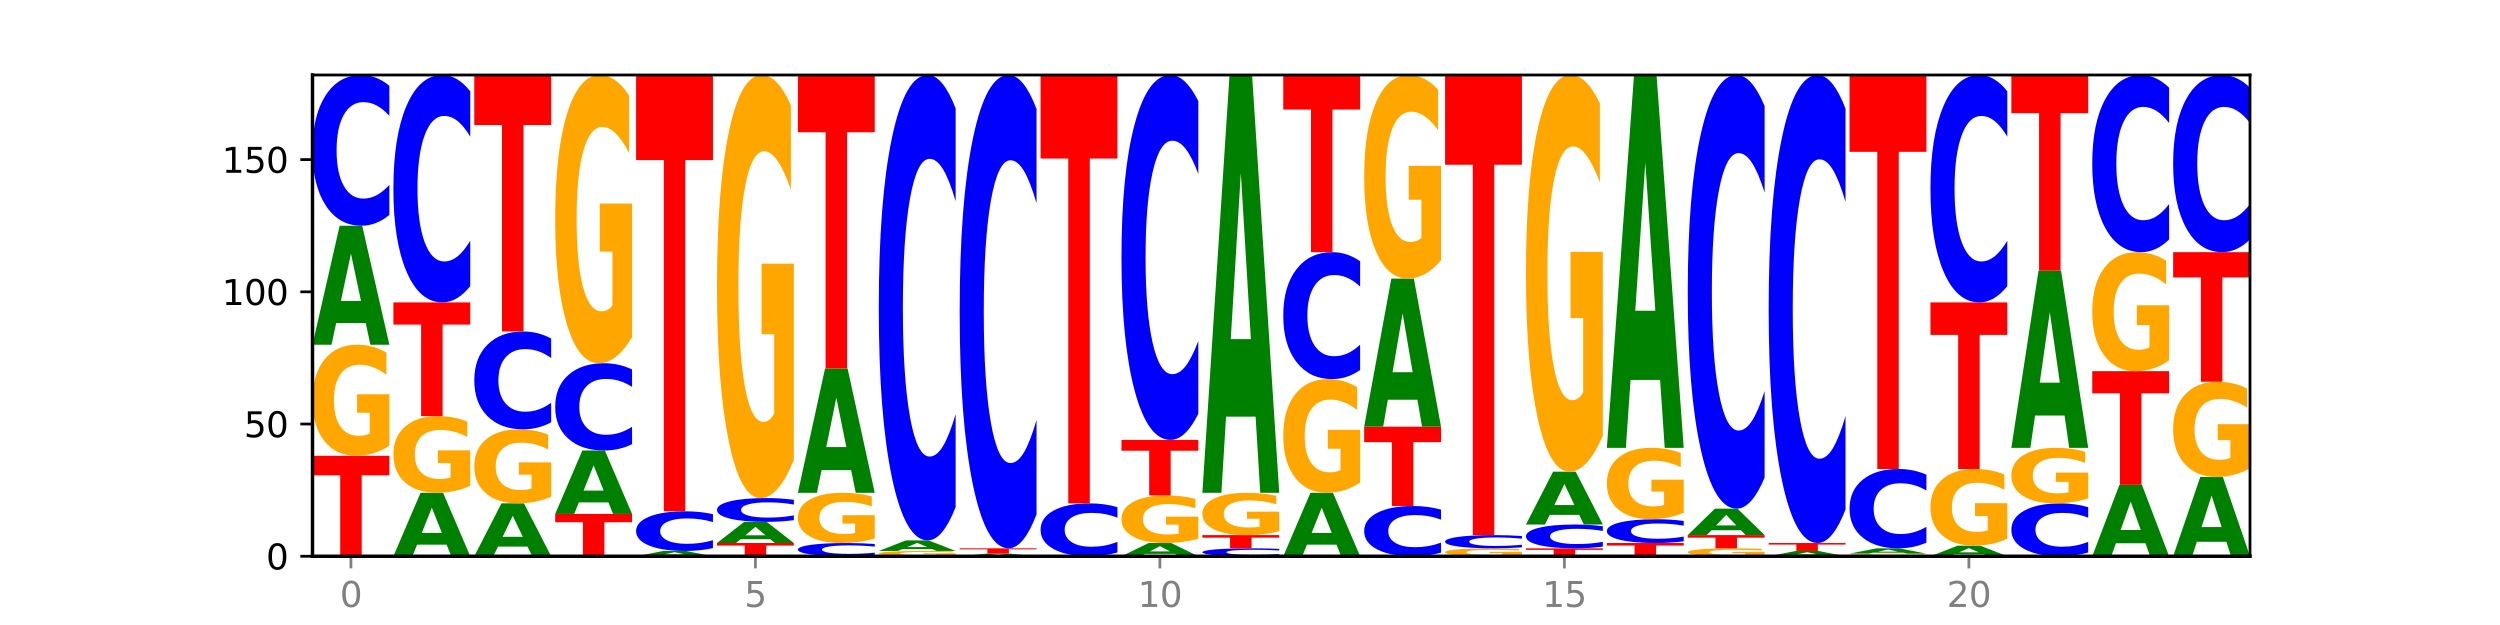 <?xml version="1.0" encoding="utf-8" standalone="no"?>
<!DOCTYPE svg PUBLIC "-//W3C//DTD SVG 1.1//EN"
  "http://www.w3.org/Graphics/SVG/1.1/DTD/svg11.dtd">
<svg xmlns:xlink="http://www.w3.org/1999/xlink" width="720pt" height="180pt" viewBox="0 0 720 180" xmlns="http://www.w3.org/2000/svg" version="1.1">
 <defs>
  <style type="text/css">*{stroke-linejoin: round; stroke-linecap: butt}</style>
 </defs>
 <g id="figure_1">
  <g id="patch_1">
   <path d="M 0 180 
L 720 180 
L 720 0 
L 0 0 
z
" style="fill: #ffffff"/>
  </g>
  <g id="axes_1">
   <g id="patch_2">
    <path d="M 90 160.2 
L 648 160.2 
L 648 21.6 
L 90 21.6 
z
" style="fill: #ffffff"/>
   </g>
   <g id="line2d_1">
    <path d="M 90 160.2 
L 648 160.2 
" clip-path="url(#pf117cf9172)" style="fill: none; stroke: #000000; stroke-width: 0.5; stroke-linecap: square"/>
   </g>
   <g id="patch_3">
    <path d="M 90 131.262 
L 112.134 131.262 
L 112.134 136.905 
L 104.171 136.905 
L 104.171 160.2 
L 97.978 160.2 
L 97.978 136.905 
L 90 136.905 
L 90 131.262 
z
" clip-path="url(#pf117cf9172)" style="fill: #ff0000"/>
   </g>
   <g id="patch_4">
    <path d="M 112.134 128.368 
Q 109.901 129.815 107.501 130.541 
Q 105.1 131.262 102.54 131.262 
Q 96.756 131.262 93.378 126.954 
Q 90 122.646 90 115.279 
Q 90 107.826 93.438 103.552 
Q 96.88 99.277 102.867 99.277 
Q 105.174 99.277 107.287 99.858 
Q 109.405 100.433 111.28 101.57 
L 111.28 107.945 
Q 109.346 106.485 107.431 105.765 
Q 105.516 105.038 103.592 105.038 
Q 100.03 105.038 98.1 107.694 
Q 96.171 110.344 96.171 115.279 
Q 96.171 120.168 98.031 122.838 
Q 99.891 125.5 103.314 125.5 
Q 104.246 125.5 105.045 125.348 
Q 105.844 125.19 106.479 124.859 
L 106.479 118.873 
L 102.833 118.873 
L 102.833 113.541 
L 112.134 113.541 
L 112.134 128.368 
z
" clip-path="url(#pf117cf9172)" style="fill: #ffa600"/>
   </g>
   <g id="patch_5">
    <path d="M 105.332 93.034 
L 96.82 93.034 
L 95.476 99.277 
L 90 99.277 
L 97.82 65.008 
L 104.314 65.008 
L 112.134 99.277 
L 106.662 99.277 
L 105.332 93.034 
z
M 98.177 86.674 
L 103.961 86.674 
L 101.074 73.043 
L 98.177 86.674 
z
" clip-path="url(#pf117cf9172)" style="fill: #008000"/>
   </g>
   <g id="patch_6">
    <path d="M 112.134 61.896 
Q 110.282 63.439 108.28 64.219 
Q 106.278 65.008 104.098 65.008 
Q 97.595 65.008 93.798 59.161 
Q 90 53.315 90 43.317 
Q 90 33.284 93.798 27.446 
Q 97.595 21.6 104.098 21.6 
Q 106.278 21.6 108.28 22.389 
Q 110.282 23.169 112.134 24.711 
L 112.134 33.364 
Q 110.265 31.32 108.453 30.369 
Q 106.641 29.419 104.639 29.419 
Q 101.047 29.419 98.99 33.122 
Q 96.937 36.816 96.937 43.317 
Q 96.937 49.791 98.99 53.494 
Q 101.047 57.189 104.639 57.189 
Q 106.641 57.189 108.453 56.238 
Q 110.265 55.279 112.134 53.234 
L 112.134 61.896 
z
" clip-path="url(#pf117cf9172)" style="fill: #0000ff"/>
   </g>
   <g id="patch_7">
    <path d="M 128.631 156.871 
L 120.118 156.871 
L 118.774 160.2 
L 113.299 160.2 
L 121.118 141.923 
L 127.612 141.923 
L 135.432 160.2 
L 129.961 160.2 
L 128.631 156.871 
z
M 121.476 153.478 
L 127.259 153.478 
L 124.372 146.208 
L 121.476 153.478 
z
" clip-path="url(#pf117cf9172)" style="fill: #008000"/>
   </g>
   <g id="patch_8">
    <path d="M 135.432 139.925 
Q 133.2 140.924 130.799 141.426 
Q 128.398 141.923 125.839 141.923 
Q 120.055 141.923 116.677 138.949 
Q 113.299 135.974 113.299 130.888 
Q 113.299 125.742 116.736 122.79 
Q 120.179 119.838 126.166 119.838 
Q 128.473 119.838 130.586 120.24 
Q 132.704 120.637 134.579 121.421 
L 134.579 125.824 
Q 132.644 124.816 130.73 124.318 
Q 128.815 123.817 126.89 123.817 
Q 123.329 123.817 121.399 125.65 
Q 119.469 127.48 119.469 130.888 
Q 119.469 134.263 121.33 136.107 
Q 123.19 137.945 126.612 137.945 
Q 127.545 137.945 128.344 137.84 
Q 129.142 137.731 129.777 137.503 
L 129.777 133.369 
L 126.131 133.369 
L 126.131 129.688 
L 135.432 129.688 
L 135.432 139.925 
z
" clip-path="url(#pf117cf9172)" style="fill: #ffa600"/>
   </g>
   <g id="patch_9">
    <path d="M 113.299 87.092 
L 135.432 87.092 
L 135.432 93.479 
L 127.469 93.479 
L 127.469 119.838 
L 121.277 119.838 
L 121.277 93.479 
L 113.299 93.479 
L 113.299 87.092 
z
" clip-path="url(#pf117cf9172)" style="fill: #ff0000"/>
   </g>
   <g id="patch_10">
    <path d="M 135.432 82.398 
Q 133.581 84.725 131.579 85.902 
Q 129.577 87.092 127.396 87.092 
Q 120.894 87.092 117.096 78.272 
Q 113.299 69.451 113.299 54.366 
Q 113.299 39.228 117.096 30.421 
Q 120.894 21.6 127.396 21.6 
Q 129.577 21.6 131.579 22.791 
Q 133.581 23.968 135.432 26.294 
L 135.432 39.35 
Q 133.564 36.265 131.752 34.831 
Q 129.939 33.397 127.937 33.397 
Q 124.346 33.397 122.288 38.984 
Q 120.236 44.558 120.236 54.366 
Q 120.236 64.134 122.288 69.721 
Q 124.346 75.295 127.937 75.295 
Q 129.939 75.295 131.752 73.861 
Q 133.564 72.414 135.432 69.329 
L 135.432 82.398 
z
" clip-path="url(#pf117cf9172)" style="fill: #0000ff"/>
   </g>
   <g id="patch_11">
    <path d="M 151.929 157.425 
L 143.417 157.425 
L 142.073 160.2 
L 136.597 160.2 
L 144.417 144.969 
L 150.911 144.969 
L 158.731 160.2 
L 153.26 160.2 
L 151.929 157.425 
z
M 144.774 154.599 
L 150.558 154.599 
L 147.671 148.54 
L 144.774 154.599 
z
" clip-path="url(#pf117cf9172)" style="fill: #008000"/>
   </g>
   <g id="patch_12">
    <path d="M 158.731 143.04 
Q 156.498 144.005 154.098 144.489 
Q 151.697 144.969 149.137 144.969 
Q 143.353 144.969 139.975 142.097 
Q 136.597 139.226 136.597 134.314 
Q 136.597 129.346 140.035 126.496 
Q 143.477 123.646 149.465 123.646 
Q 151.771 123.646 153.884 124.034 
Q 156.002 124.417 157.877 125.175 
L 157.877 129.425 
Q 155.943 128.452 154.028 127.972 
Q 152.113 127.487 150.189 127.487 
Q 146.627 127.487 144.698 129.258 
Q 142.768 131.024 142.768 134.314 
Q 142.768 137.574 144.628 139.353 
Q 146.488 141.128 149.911 141.128 
Q 150.844 141.128 151.642 141.027 
Q 152.441 140.921 153.076 140.701 
L 153.076 136.71 
L 149.43 136.71 
L 149.43 133.156 
L 158.731 133.156 
L 158.731 143.04 
z
" clip-path="url(#pf117cf9172)" style="fill: #ffa600"/>
   </g>
   <g id="patch_13">
    <path d="M 158.731 121.626 
Q 156.879 122.628 154.877 123.134 
Q 152.875 123.646 150.695 123.646 
Q 144.192 123.646 140.395 119.851 
Q 136.597 116.056 136.597 109.566 
Q 136.597 103.053 140.395 99.264 
Q 144.192 95.469 150.695 95.469 
Q 152.875 95.469 154.877 95.981 
Q 156.879 96.488 158.731 97.489 
L 158.731 103.106 
Q 156.863 101.779 155.05 101.162 
Q 153.238 100.545 151.236 100.545 
Q 147.644 100.545 145.587 102.949 
Q 143.534 105.347 143.534 109.566 
Q 143.534 113.769 145.587 116.173 
Q 147.644 118.571 151.236 118.571 
Q 153.238 118.571 155.05 117.954 
Q 156.863 117.331 158.731 116.004 
L 158.731 121.626 
z
" clip-path="url(#pf117cf9172)" style="fill: #0000ff"/>
   </g>
   <g id="patch_14">
    <path d="M 136.597 21.6 
L 158.731 21.6 
L 158.731 36.007 
L 150.768 36.007 
L 150.768 95.469 
L 144.575 95.469 
L 144.575 36.007 
L 136.597 36.007 
L 136.597 21.6 
z
" clip-path="url(#pf117cf9172)" style="fill: #ff0000"/>
   </g>
   <g id="patch_15">
    <path d="M 159.896 148.015 
L 182.029 148.015 
L 182.029 150.392 
L 174.066 150.392 
L 174.066 160.2 
L 167.874 160.2 
L 167.874 150.392 
L 159.896 150.392 
L 159.896 148.015 
z
" clip-path="url(#pf117cf9172)" style="fill: #ff0000"/>
   </g>
   <g id="patch_16">
    <path d="M 175.228 144.686 
L 166.715 144.686 
L 165.371 148.015 
L 159.896 148.015 
L 167.715 129.738 
L 174.209 129.738 
L 182.029 148.015 
L 176.558 148.015 
L 175.228 144.686 
z
M 168.073 141.294 
L 173.856 141.294 
L 170.969 134.024 
L 168.073 141.294 
z
" clip-path="url(#pf117cf9172)" style="fill: #008000"/>
   </g>
   <g id="patch_17">
    <path d="M 182.029 127.937 
Q 180.178 128.83 178.176 129.282 
Q 176.174 129.738 173.993 129.738 
Q 167.491 129.738 163.693 126.354 
Q 159.896 122.969 159.896 117.181 
Q 159.896 111.372 163.693 107.992 
Q 167.491 104.608 173.993 104.608 
Q 176.174 104.608 178.176 105.065 
Q 180.178 105.516 182.029 106.409 
L 182.029 111.419 
Q 180.161 110.235 178.349 109.685 
Q 176.536 109.134 174.534 109.134 
Q 170.943 109.134 168.885 111.278 
Q 166.833 113.417 166.833 117.181 
Q 166.833 120.929 168.885 123.073 
Q 170.943 125.212 174.534 125.212 
Q 176.536 125.212 178.349 124.661 
Q 180.161 124.106 182.029 122.922 
L 182.029 127.937 
z
" clip-path="url(#pf117cf9172)" style="fill: #0000ff"/>
   </g>
   <g id="patch_18">
    <path d="M 182.029 97.097 
Q 179.797 100.853 177.396 102.739 
Q 174.995 104.608 172.436 104.608 
Q 166.652 104.608 163.274 93.428 
Q 159.896 82.248 159.896 63.13 
Q 159.896 43.788 163.333 32.694 
Q 166.776 21.6 172.763 21.6 
Q 175.07 21.6 177.183 23.109 
Q 179.301 24.601 181.176 27.55 
L 181.176 44.097 
Q 179.241 40.307 177.327 38.438 
Q 175.412 36.552 173.487 36.552 
Q 169.926 36.552 167.996 43.445 
Q 166.066 50.321 166.066 63.13 
Q 166.066 75.818 167.927 82.746 
Q 169.787 89.656 173.21 89.656 
Q 174.142 89.656 174.941 89.261 
Q 175.739 88.85 176.374 87.992 
L 176.374 72.457 
L 172.728 72.457 
L 172.728 58.62 
L 182.029 58.62 
L 182.029 97.097 
z
" clip-path="url(#pf117cf9172)" style="fill: #ffa600"/>
   </g>
   <g id="patch_19">
    <path d="M 198.526 159.923 
L 190.014 159.923 
L 188.67 160.2 
L 183.194 160.2 
L 191.014 158.677 
L 197.508 158.677 
L 205.328 160.2 
L 199.857 160.2 
L 198.526 159.923 
z
M 191.372 159.64 
L 197.155 159.64 
L 194.268 159.034 
L 191.372 159.64 
z
" clip-path="url(#pf117cf9172)" style="fill: #008000"/>
   </g>
   <g id="patch_20">
    <path d="M 205.328 157.858 
Q 203.476 158.264 201.474 158.469 
Q 199.472 158.677 197.292 158.677 
Q 190.79 158.677 186.992 157.138 
Q 183.194 155.6 183.194 152.969 
Q 183.194 150.328 186.992 148.792 
Q 190.79 147.254 197.292 147.254 
Q 199.472 147.254 201.474 147.461 
Q 203.476 147.667 205.328 148.073 
L 205.328 150.35 
Q 203.46 149.812 201.647 149.562 
Q 199.835 149.311 197.833 149.311 
Q 194.241 149.311 192.184 150.286 
Q 190.131 151.258 190.131 152.969 
Q 190.131 154.673 192.184 155.647 
Q 194.241 156.619 197.833 156.619 
Q 199.835 156.619 201.647 156.369 
Q 203.46 156.117 205.328 155.579 
L 205.328 157.858 
z
" clip-path="url(#pf117cf9172)" style="fill: #0000ff"/>
   </g>
   <g id="patch_21">
    <path d="M 183.194 21.6 
L 205.328 21.6 
L 205.328 46.106 
L 197.365 46.106 
L 197.365 147.254 
L 191.173 147.254 
L 191.173 46.106 
L 183.194 46.106 
L 183.194 21.6 
z
" clip-path="url(#pf117cf9172)" style="fill: #ff0000"/>
   </g>
   <g id="patch_22">
    <path d="M 206.493 156.392 
L 228.626 156.392 
L 228.626 157.135 
L 220.663 157.135 
L 220.663 160.2 
L 214.471 160.2 
L 214.471 157.135 
L 206.493 157.135 
L 206.493 156.392 
z
" clip-path="url(#pf117cf9172)" style="fill: #ff0000"/>
   </g>
   <g id="patch_23">
    <path d="M 221.825 155.282 
L 213.312 155.282 
L 211.968 156.392 
L 206.493 156.392 
L 214.313 150.3 
L 220.806 150.3 
L 228.626 156.392 
L 223.155 156.392 
L 221.825 155.282 
z
M 214.67 154.152 
L 220.453 154.152 
L 217.566 151.728 
L 214.67 154.152 
z
" clip-path="url(#pf117cf9172)" style="fill: #008000"/>
   </g>
   <g id="patch_24">
    <path d="M 228.626 149.809 
Q 226.775 150.052 224.773 150.175 
Q 222.771 150.3 220.59 150.3 
Q 214.088 150.3 210.29 149.377 
Q 206.493 148.454 206.493 146.875 
Q 206.493 145.291 210.29 144.369 
Q 214.088 143.446 220.59 143.446 
Q 222.771 143.446 224.773 143.571 
Q 226.775 143.694 228.626 143.937 
L 228.626 145.304 
Q 226.758 144.981 224.946 144.831 
Q 223.133 144.681 221.131 144.681 
Q 217.54 144.681 215.482 145.265 
Q 213.43 145.849 213.43 146.875 
Q 213.43 147.897 215.482 148.482 
Q 217.54 149.065 221.131 149.065 
Q 223.133 149.065 224.946 148.915 
Q 226.758 148.764 228.626 148.441 
L 228.626 149.809 
z
" clip-path="url(#pf117cf9172)" style="fill: #0000ff"/>
   </g>
   <g id="patch_25">
    <path d="M 228.626 132.422 
Q 226.394 137.934 223.993 140.703 
Q 221.592 143.446 219.033 143.446 
Q 213.249 143.446 209.871 127.036 
Q 206.493 110.625 206.493 82.561 
Q 206.493 54.169 209.93 37.885 
Q 213.373 21.6 219.36 21.6 
Q 221.667 21.6 223.78 23.815 
Q 225.898 26.005 227.773 30.334 
L 227.773 54.623 
Q 225.839 49.06 223.924 46.317 
Q 222.009 43.548 220.084 43.548 
Q 216.523 43.548 214.593 53.666 
Q 212.664 63.759 212.664 82.561 
Q 212.664 101.186 214.524 111.355 
Q 216.384 121.498 219.807 121.498 
Q 220.739 121.498 221.538 120.919 
Q 222.336 120.315 222.971 119.057 
L 222.971 96.253 
L 219.325 96.253 
L 219.325 75.941 
L 228.626 75.941 
L 228.626 132.422 
z
" clip-path="url(#pf117cf9172)" style="fill: #ffa600"/>
   </g>
   <g id="patch_26">
    <path d="M 251.925 159.927 
Q 250.073 160.062 248.071 160.131 
Q 246.069 160.2 243.889 160.2 
Q 237.387 160.2 233.589 159.687 
Q 229.791 159.174 229.791 158.297 
Q 229.791 157.417 233.589 156.905 
Q 237.387 156.392 243.889 156.392 
Q 246.069 156.392 248.071 156.462 
Q 250.073 156.53 251.925 156.665 
L 251.925 157.424 
Q 250.057 157.245 248.244 157.162 
Q 246.432 157.078 244.43 157.078 
Q 240.839 157.078 238.781 157.403 
Q 236.729 157.727 236.729 158.297 
Q 236.729 158.865 238.781 159.19 
Q 240.839 159.514 244.43 159.514 
Q 246.432 159.514 248.244 159.431 
Q 250.057 159.347 251.925 159.167 
L 251.925 159.927 
z
" clip-path="url(#pf117cf9172)" style="fill: #0000ff"/>
   </g>
   <g id="patch_27">
    <path d="M 251.925 155.083 
Q 249.693 155.738 247.292 156.067 
Q 244.891 156.392 242.331 156.392 
Q 236.547 156.392 233.169 154.444 
Q 229.791 152.495 229.791 149.162 
Q 229.791 145.791 233.229 143.857 
Q 236.671 141.923 242.659 141.923 
Q 244.965 141.923 247.078 142.186 
Q 249.197 142.446 251.072 142.96 
L 251.072 145.845 
Q 249.137 145.184 247.222 144.858 
Q 245.308 144.529 243.383 144.529 
Q 239.821 144.529 237.892 145.731 
Q 235.962 146.929 235.962 149.162 
Q 235.962 151.374 237.822 152.581 
Q 239.682 153.786 243.105 153.786 
Q 244.038 153.786 244.836 153.717 
Q 245.635 153.646 246.27 153.496 
L 246.27 150.788 
L 242.624 150.788 
L 242.624 148.376 
L 251.925 148.376 
L 251.925 155.083 
z
" clip-path="url(#pf117cf9172)" style="fill: #ffa600"/>
   </g>
   <g id="patch_28">
    <path d="M 245.123 135.403 
L 236.611 135.403 
L 235.267 141.923 
L 229.791 141.923 
L 237.611 106.131 
L 244.105 106.131 
L 251.925 141.923 
L 246.454 141.923 
L 245.123 135.403 
z
M 237.969 128.76 
L 243.752 128.76 
L 240.865 114.523 
L 237.969 128.76 
z
" clip-path="url(#pf117cf9172)" style="fill: #008000"/>
   </g>
   <g id="patch_29">
    <path d="M 229.791 21.6 
L 251.925 21.6 
L 251.925 38.086 
L 243.962 38.086 
L 243.962 106.131 
L 237.77 106.131 
L 237.77 38.086 
L 229.791 38.086 
L 229.791 21.6 
z
" clip-path="url(#pf117cf9172)" style="fill: #ff0000"/>
   </g>
   <g id="patch_30">
    <path d="M 275.223 160.062 
Q 272.991 160.131 270.59 160.166 
Q 268.189 160.2 265.63 160.2 
Q 259.846 160.2 256.468 159.995 
Q 253.09 159.79 253.09 159.439 
Q 253.09 159.084 256.527 158.88 
Q 259.97 158.677 265.957 158.677 
Q 268.264 158.677 270.377 158.705 
Q 272.495 158.732 274.37 158.786 
L 274.37 159.09 
Q 272.436 159.02 270.521 158.986 
Q 268.606 158.951 266.681 158.951 
Q 263.12 158.951 261.19 159.078 
Q 259.261 159.204 259.261 159.439 
Q 259.261 159.672 261.121 159.799 
Q 262.981 159.926 266.404 159.926 
Q 267.336 159.926 268.135 159.918 
Q 268.934 159.911 269.568 159.895 
L 269.568 159.61 
L 265.923 159.61 
L 265.923 159.356 
L 275.223 159.356 
L 275.223 160.062 
z
" clip-path="url(#pf117cf9172)" style="fill: #ffa600"/>
   </g>
   <g id="patch_31">
    <path d="M 268.422 158.122 
L 259.91 158.122 
L 258.565 158.677 
L 253.09 158.677 
L 260.91 155.631 
L 267.404 155.631 
L 275.223 158.677 
L 269.752 158.677 
L 268.422 158.122 
z
M 261.267 157.557 
L 267.051 157.557 
L 264.163 156.345 
L 261.267 157.557 
z
" clip-path="url(#pf117cf9172)" style="fill: #008000"/>
   </g>
   <g id="patch_32">
    <path d="M 275.223 146.024 
Q 273.372 150.786 271.37 153.194 
Q 269.368 155.631 267.187 155.631 
Q 260.685 155.631 256.887 137.579 
Q 253.09 119.527 253.09 88.657 
Q 253.09 57.676 256.887 39.652 
Q 260.685 21.6 267.187 21.6 
Q 269.368 21.6 271.37 24.036 
Q 273.372 26.445 275.223 31.207 
L 275.223 57.925 
Q 273.355 51.612 271.543 48.677 
Q 269.73 45.743 267.728 45.743 
Q 264.137 45.743 262.079 57.177 
Q 260.027 68.584 260.027 88.657 
Q 260.027 108.647 262.079 120.081 
Q 264.137 131.488 267.728 131.488 
Q 269.73 131.488 271.543 128.553 
Q 273.355 125.591 275.223 119.278 
L 275.223 146.024 
z
" clip-path="url(#pf117cf9172)" style="fill: #0000ff"/>
   </g>
   <g id="patch_33">
    <path d="M 291.72 160.061 
L 283.208 160.061 
L 281.864 160.2 
L 276.388 160.2 
L 284.208 159.438 
L 290.702 159.438 
L 298.522 160.2 
L 293.051 160.2 
L 291.72 160.061 
z
M 284.566 159.92 
L 290.349 159.92 
L 287.462 159.617 
L 284.566 159.92 
z
" clip-path="url(#pf117cf9172)" style="fill: #008000"/>
   </g>
   <g id="patch_34">
    <path d="M 276.388 157.915 
L 298.522 157.915 
L 298.522 158.212 
L 290.559 158.212 
L 290.559 159.438 
L 284.367 159.438 
L 284.367 158.212 
L 276.388 158.212 
L 276.388 157.915 
z
" clip-path="url(#pf117cf9172)" style="fill: #ff0000"/>
   </g>
   <g id="patch_35">
    <path d="M 298.522 148.144 
Q 296.67 152.988 294.668 155.437 
Q 292.666 157.915 290.486 157.915 
Q 283.984 157.915 280.186 139.556 
Q 276.388 121.197 276.388 89.8 
Q 276.388 58.291 280.186 39.959 
Q 283.984 21.6 290.486 21.6 
Q 292.666 21.6 294.668 24.078 
Q 296.67 26.528 298.522 31.371 
L 298.522 58.544 
Q 296.654 52.124 294.841 49.139 
Q 293.029 46.154 291.027 46.154 
Q 287.436 46.154 285.378 57.784 
Q 283.326 69.385 283.326 89.8 
Q 283.326 110.13 285.378 121.76 
Q 287.436 133.361 291.027 133.361 
Q 293.029 133.361 294.841 130.376 
Q 296.654 127.363 298.522 120.943 
L 298.522 148.144 
z
" clip-path="url(#pf117cf9172)" style="fill: #0000ff"/>
   </g>
   <g id="patch_36">
    <path d="M 321.82 159.108 
Q 319.969 159.649 317.967 159.923 
Q 315.965 160.2 313.785 160.2 
Q 307.282 160.2 303.485 158.149 
Q 299.687 156.097 299.687 152.589 
Q 299.687 149.069 303.485 147.021 
Q 307.282 144.969 313.785 144.969 
Q 315.965 144.969 317.967 145.246 
Q 319.969 145.52 321.82 146.061 
L 321.82 149.097 
Q 319.952 148.38 318.14 148.046 
Q 316.327 147.713 314.325 147.713 
Q 310.734 147.713 308.676 149.012 
Q 306.624 150.308 306.624 152.589 
Q 306.624 154.861 308.676 156.16 
Q 310.734 157.457 314.325 157.457 
Q 316.327 157.457 318.14 157.123 
Q 319.952 156.786 321.82 156.069 
L 321.82 159.108 
z
" clip-path="url(#pf117cf9172)" style="fill: #0000ff"/>
   </g>
   <g id="patch_37">
    <path d="M 299.687 21.6 
L 321.82 21.6 
L 321.82 45.66 
L 313.858 45.66 
L 313.858 144.969 
L 307.665 144.969 
L 307.665 45.66 
L 299.687 45.66 
L 299.687 21.6 
z
" clip-path="url(#pf117cf9172)" style="fill: #ff0000"/>
   </g>
   <g id="patch_38">
    <path d="M 338.317 159.506 
L 329.805 159.506 
L 328.461 160.2 
L 322.985 160.2 
L 330.805 156.392 
L 337.299 156.392 
L 345.119 160.2 
L 339.648 160.2 
L 338.317 159.506 
z
M 331.163 158.8 
L 336.946 158.8 
L 334.059 157.285 
L 331.163 158.8 
z
" clip-path="url(#pf117cf9172)" style="fill: #008000"/>
   </g>
   <g id="patch_39">
    <path d="M 345.119 155.152 
Q 342.887 155.772 340.486 156.084 
Q 338.085 156.392 335.525 156.392 
Q 329.742 156.392 326.363 154.546 
Q 322.985 152.7 322.985 149.543 
Q 322.985 146.349 326.423 144.517 
Q 329.866 142.685 335.853 142.685 
Q 338.159 142.685 340.273 142.934 
Q 342.391 143.18 344.266 143.667 
L 344.266 146.4 
Q 342.331 145.774 340.416 145.465 
Q 338.502 145.154 336.577 145.154 
Q 333.015 145.154 331.086 146.292 
Q 329.156 147.428 329.156 149.543 
Q 329.156 151.638 331.016 152.782 
Q 332.877 153.923 336.299 153.923 
Q 337.232 153.923 338.03 153.858 
Q 338.829 153.79 339.464 153.649 
L 339.464 151.083 
L 335.818 151.083 
L 335.818 148.798 
L 345.119 148.798 
L 345.119 155.152 
z
" clip-path="url(#pf117cf9172)" style="fill: #ffa600"/>
   </g>
   <g id="patch_40">
    <path d="M 322.985 126.692 
L 345.119 126.692 
L 345.119 129.811 
L 337.156 129.811 
L 337.156 142.685 
L 330.964 142.685 
L 330.964 129.811 
L 322.985 129.811 
L 322.985 126.692 
z
" clip-path="url(#pf117cf9172)" style="fill: #ff0000"/>
   </g>
   <g id="patch_41">
    <path d="M 345.119 119.159 
Q 343.268 122.893 341.266 124.782 
Q 339.264 126.692 337.083 126.692 
Q 330.581 126.692 326.783 112.538 
Q 322.985 98.384 322.985 74.179 
Q 322.985 49.887 326.783 35.754 
Q 330.581 21.6 337.083 21.6 
Q 339.264 21.6 341.266 23.51 
Q 343.268 25.399 345.119 29.133 
L 345.119 50.082 
Q 343.251 45.132 341.438 42.831 
Q 339.626 40.53 337.624 40.53 
Q 334.033 40.53 331.975 49.496 
Q 329.923 58.44 329.923 74.179 
Q 329.923 89.852 331.975 98.818 
Q 334.033 107.762 337.624 107.762 
Q 339.626 107.762 341.438 105.461 
Q 343.251 103.138 345.119 98.189 
L 345.119 119.159 
z
" clip-path="url(#pf117cf9172)" style="fill: #0000ff"/>
   </g>
   <g id="patch_42">
    <path d="M 368.418 160.036 
Q 366.566 160.117 364.564 160.158 
Q 362.562 160.2 360.382 160.2 
Q 353.879 160.2 350.082 159.892 
Q 346.284 159.585 346.284 159.058 
Q 346.284 158.53 350.082 158.223 
Q 353.879 157.915 360.382 157.915 
Q 362.562 157.915 364.564 157.957 
Q 366.566 157.998 368.418 158.079 
L 368.418 158.535 
Q 366.549 158.427 364.737 158.377 
Q 362.925 158.327 360.923 158.327 
Q 357.331 158.327 355.273 158.522 
Q 353.221 158.716 353.221 159.058 
Q 353.221 159.399 355.273 159.594 
Q 357.331 159.788 360.923 159.788 
Q 362.925 159.788 364.737 159.738 
Q 366.549 159.688 368.418 159.58 
L 368.418 160.036 
z
" clip-path="url(#pf117cf9172)" style="fill: #0000ff"/>
   </g>
   <g id="patch_43">
    <path d="M 346.284 154.108 
L 368.418 154.108 
L 368.418 154.85 
L 360.455 154.85 
L 360.455 157.915 
L 354.262 157.915 
L 354.262 154.85 
L 346.284 154.85 
L 346.284 154.108 
z
" clip-path="url(#pf117cf9172)" style="fill: #ff0000"/>
   </g>
   <g id="patch_44">
    <path d="M 368.418 153.005 
Q 366.185 153.556 363.784 153.833 
Q 361.384 154.108 358.824 154.108 
Q 353.04 154.108 349.662 152.467 
Q 346.284 150.826 346.284 148.019 
Q 346.284 145.18 349.722 143.552 
Q 353.164 141.923 359.151 141.923 
Q 361.458 141.923 363.571 142.145 
Q 365.689 142.364 367.564 142.796 
L 367.564 145.225 
Q 365.63 144.669 363.715 144.395 
Q 361.8 144.118 359.876 144.118 
Q 356.314 144.118 354.384 145.13 
Q 352.455 146.139 352.455 148.019 
Q 352.455 149.882 354.315 150.899 
Q 356.175 151.913 359.598 151.913 
Q 360.53 151.913 361.329 151.855 
Q 362.128 151.795 362.763 151.669 
L 362.763 149.388 
L 359.117 149.388 
L 359.117 147.357 
L 368.418 147.357 
L 368.418 153.005 
z
" clip-path="url(#pf117cf9172)" style="fill: #ffa600"/>
   </g>
   <g id="patch_45">
    <path d="M 361.616 120.004 
L 353.104 120.004 
L 351.76 141.923 
L 346.284 141.923 
L 354.104 21.6 
L 360.598 21.6 
L 368.418 141.923 
L 362.946 141.923 
L 361.616 120.004 
z
M 354.461 97.672 
L 360.245 97.672 
L 357.358 49.811 
L 354.461 97.672 
z
" clip-path="url(#pf117cf9172)" style="fill: #008000"/>
   </g>
   <g id="patch_46">
    <path d="M 384.914 156.871 
L 376.402 156.871 
L 375.058 160.2 
L 369.582 160.2 
L 377.402 141.923 
L 383.896 141.923 
L 391.716 160.2 
L 386.245 160.2 
L 384.914 156.871 
z
M 377.76 153.478 
L 383.543 153.478 
L 380.656 146.208 
L 377.76 153.478 
z
" clip-path="url(#pf117cf9172)" style="fill: #008000"/>
   </g>
   <g id="patch_47">
    <path d="M 391.716 138.96 
Q 389.484 140.442 387.083 141.186 
Q 384.682 141.923 382.123 141.923 
Q 376.339 141.923 372.961 137.513 
Q 369.582 133.102 369.582 125.56 
Q 369.582 117.93 373.02 113.553 
Q 376.463 109.177 382.45 109.177 
Q 384.757 109.177 386.87 109.772 
Q 388.988 110.361 390.863 111.524 
L 390.863 118.052 
Q 388.928 116.557 387.014 115.82 
Q 385.099 115.075 383.174 115.075 
Q 379.613 115.075 377.683 117.795 
Q 375.753 120.507 375.753 125.56 
Q 375.753 130.566 377.613 133.299 
Q 379.474 136.025 382.896 136.025 
Q 383.829 136.025 384.628 135.869 
Q 385.426 135.707 386.061 135.368 
L 386.061 129.24 
L 382.415 129.24 
L 382.415 123.781 
L 391.716 123.781 
L 391.716 138.96 
z
" clip-path="url(#pf117cf9172)" style="fill: #ffa600"/>
   </g>
   <g id="patch_48">
    <path d="M 391.716 106.557 
Q 389.865 107.856 387.863 108.512 
Q 385.861 109.177 383.68 109.177 
Q 377.178 109.177 373.38 104.254 
Q 369.582 99.331 369.582 90.911 
Q 369.582 82.462 373.38 77.546 
Q 377.178 72.623 383.68 72.623 
Q 385.861 72.623 387.863 73.288 
Q 389.865 73.944 391.716 75.243 
L 391.716 82.53 
Q 389.848 80.808 388.036 80.008 
Q 386.223 79.207 384.221 79.207 
Q 380.63 79.207 378.572 82.326 
Q 376.52 85.437 376.52 90.911 
Q 376.52 96.363 378.572 99.482 
Q 380.63 102.593 384.221 102.593 
Q 386.223 102.593 388.036 101.792 
Q 389.848 100.984 391.716 99.263 
L 391.716 106.557 
z
" clip-path="url(#pf117cf9172)" style="fill: #0000ff"/>
   </g>
   <g id="patch_49">
    <path d="M 369.582 21.6 
L 391.716 21.6 
L 391.716 31.551 
L 383.753 31.551 
L 383.753 72.623 
L 377.561 72.623 
L 377.561 31.551 
L 369.582 31.551 
L 369.582 21.6 
z
" clip-path="url(#pf117cf9172)" style="fill: #ff0000"/>
   </g>
   <g id="patch_50">
    <path d="M 415.015 159.163 
Q 413.163 159.677 411.161 159.937 
Q 409.159 160.2 406.979 160.2 
Q 400.476 160.2 396.679 158.251 
Q 392.881 156.302 392.881 152.97 
Q 392.881 149.625 396.679 147.68 
Q 400.476 145.731 406.979 145.731 
Q 409.159 145.731 411.161 145.994 
Q 413.163 146.254 415.015 146.768 
L 415.015 149.652 
Q 413.146 148.971 411.334 148.654 
Q 409.522 148.337 407.52 148.337 
Q 403.928 148.337 401.871 149.571 
Q 399.818 150.803 399.818 152.97 
Q 399.818 155.128 401.871 156.362 
Q 403.928 157.594 407.52 157.594 
Q 409.522 157.594 411.334 157.277 
Q 413.146 156.957 415.015 156.276 
L 415.015 159.163 
z
" clip-path="url(#pf117cf9172)" style="fill: #0000ff"/>
   </g>
   <g id="patch_51">
    <path d="M 392.881 122.885 
L 415.015 122.885 
L 415.015 127.34 
L 407.052 127.34 
L 407.052 145.731 
L 400.859 145.731 
L 400.859 127.34 
L 392.881 127.34 
L 392.881 122.885 
z
" clip-path="url(#pf117cf9172)" style="fill: #ff0000"/>
   </g>
   <g id="patch_52">
    <path d="M 408.213 115.116 
L 399.701 115.116 
L 398.357 122.885 
L 392.881 122.885 
L 400.701 80.238 
L 407.195 80.238 
L 415.015 122.885 
L 409.543 122.885 
L 408.213 115.116 
z
M 401.058 107.201 
L 406.842 107.201 
L 403.955 90.237 
L 401.058 107.201 
z
" clip-path="url(#pf117cf9172)" style="fill: #008000"/>
   </g>
   <g id="patch_53">
    <path d="M 415.015 74.933 
Q 412.782 77.586 410.382 78.918 
Q 407.981 80.238 405.421 80.238 
Q 399.637 80.238 396.259 72.341 
Q 392.881 64.443 392.881 50.937 
Q 392.881 37.274 396.319 29.437 
Q 399.761 21.6 405.748 21.6 
Q 408.055 21.6 410.168 22.666 
Q 412.286 23.72 414.161 25.803 
L 414.161 37.492 
Q 412.227 34.815 410.312 33.495 
Q 408.397 32.162 406.473 32.162 
Q 402.911 32.162 400.981 37.032 
Q 399.052 41.889 399.052 50.937 
Q 399.052 59.901 400.912 64.795 
Q 402.772 69.676 406.195 69.676 
Q 407.127 69.676 407.926 69.397 
Q 408.725 69.107 409.36 68.501 
L 409.36 57.527 
L 405.714 57.527 
L 405.714 47.752 
L 415.015 47.752 
L 415.015 74.933 
z
" clip-path="url(#pf117cf9172)" style="fill: #ffa600"/>
   </g>
   <g id="patch_54">
    <path d="M 438.313 159.993 
Q 436.081 160.097 433.68 160.149 
Q 431.279 160.2 428.72 160.2 
Q 422.936 160.2 419.558 159.892 
Q 416.18 159.585 416.18 159.058 
Q 416.18 158.526 419.617 158.221 
Q 423.06 157.915 429.047 157.915 
Q 431.354 157.915 433.467 157.957 
Q 435.585 157.998 437.46 158.079 
L 437.46 158.535 
Q 435.525 158.43 433.611 158.379 
Q 431.696 158.327 429.771 158.327 
Q 426.21 158.327 424.28 158.517 
Q 422.35 158.706 422.35 159.058 
Q 422.35 159.408 424.211 159.598 
Q 426.071 159.788 429.493 159.788 
Q 430.426 159.788 431.225 159.778 
Q 432.023 159.766 432.658 159.743 
L 432.658 159.315 
L 429.012 159.315 
L 429.012 158.934 
L 438.313 158.934 
L 438.313 159.993 
z
" clip-path="url(#pf117cf9172)" style="fill: #ffa600"/>
   </g>
   <g id="patch_55">
    <path d="M 438.313 157.642 
Q 436.462 157.778 434.46 157.846 
Q 432.458 157.915 430.277 157.915 
Q 423.775 157.915 419.977 157.403 
Q 416.18 156.89 416.18 156.013 
Q 416.18 155.133 419.977 154.621 
Q 423.775 154.108 430.277 154.108 
Q 432.458 154.108 434.46 154.177 
Q 436.462 154.245 438.313 154.381 
L 438.313 155.14 
Q 436.445 154.96 434.633 154.877 
Q 432.82 154.794 430.818 154.794 
Q 427.227 154.794 425.169 155.118 
Q 423.117 155.442 423.117 156.013 
Q 423.117 156.581 425.169 156.905 
Q 427.227 157.23 430.818 157.23 
Q 432.82 157.23 434.633 157.146 
Q 436.445 157.062 438.313 156.883 
L 438.313 157.642 
z
" clip-path="url(#pf117cf9172)" style="fill: #0000ff"/>
   </g>
   <g id="patch_56">
    <path d="M 416.18 21.6 
L 438.313 21.6 
L 438.313 47.443 
L 430.35 47.443 
L 430.35 154.108 
L 424.158 154.108 
L 424.158 47.443 
L 416.18 47.443 
L 416.18 21.6 
z
" clip-path="url(#pf117cf9172)" style="fill: #ff0000"/>
   </g>
   <g id="patch_57">
    <path d="M 439.478 157.915 
L 461.612 157.915 
L 461.612 158.361 
L 453.649 158.361 
L 453.649 160.2 
L 447.456 160.2 
L 447.456 158.361 
L 439.478 158.361 
L 439.478 157.915 
z
" clip-path="url(#pf117cf9172)" style="fill: #ff0000"/>
   </g>
   <g id="patch_58">
    <path d="M 461.612 157.424 
Q 459.76 157.668 457.758 157.791 
Q 455.756 157.915 453.576 157.915 
Q 447.073 157.915 443.276 156.992 
Q 439.478 156.069 439.478 154.491 
Q 439.478 152.906 443.276 151.985 
Q 447.073 151.062 453.576 151.062 
Q 455.756 151.062 457.758 151.186 
Q 459.76 151.309 461.612 151.553 
L 461.612 152.919 
Q 459.744 152.596 457.931 152.446 
Q 456.119 152.296 454.117 152.296 
Q 450.525 152.296 448.468 152.881 
Q 446.415 153.464 446.415 154.491 
Q 446.415 155.513 448.468 156.098 
Q 450.525 156.681 454.117 156.681 
Q 456.119 156.681 457.931 156.531 
Q 459.744 156.379 461.612 156.056 
L 461.612 157.424 
z
" clip-path="url(#pf117cf9172)" style="fill: #0000ff"/>
   </g>
   <g id="patch_59">
    <path d="M 454.81 148.287 
L 446.298 148.287 
L 444.954 151.062 
L 439.478 151.062 
L 447.298 135.831 
L 453.792 135.831 
L 461.612 151.062 
L 456.141 151.062 
L 454.81 148.287 
z
M 447.655 145.46 
L 453.439 145.46 
L 450.552 139.402 
L 447.655 145.46 
z
" clip-path="url(#pf117cf9172)" style="fill: #008000"/>
   </g>
   <g id="patch_60">
    <path d="M 461.612 125.495 
Q 459.379 130.663 456.979 133.259 
Q 454.578 135.831 452.018 135.831 
Q 446.234 135.831 442.856 120.446 
Q 439.478 105.061 439.478 78.751 
Q 439.478 52.134 442.916 36.867 
Q 446.358 21.6 452.346 21.6 
Q 454.652 21.6 456.765 23.676 
Q 458.883 25.729 460.758 29.788 
L 460.758 52.559 
Q 458.824 47.344 456.909 44.772 
Q 454.994 42.176 453.07 42.176 
Q 449.508 42.176 447.579 51.662 
Q 445.649 61.124 445.649 78.751 
Q 445.649 96.212 447.509 105.745 
Q 449.369 115.255 452.792 115.255 
Q 453.725 115.255 454.523 114.712 
Q 455.322 114.146 455.957 112.966 
L 455.957 91.587 
L 452.311 91.587 
L 452.311 72.545 
L 461.612 72.545 
L 461.612 125.495 
z
" clip-path="url(#pf117cf9172)" style="fill: #ffa600"/>
   </g>
   <g id="patch_61">
    <path d="M 462.777 156.392 
L 484.91 156.392 
L 484.91 157.135 
L 476.947 157.135 
L 476.947 160.2 
L 470.755 160.2 
L 470.755 157.135 
L 462.777 157.135 
L 462.777 156.392 
z
" clip-path="url(#pf117cf9172)" style="fill: #ff0000"/>
   </g>
   <g id="patch_62">
    <path d="M 484.91 155.901 
Q 483.059 156.145 481.057 156.268 
Q 479.055 156.392 476.874 156.392 
Q 470.372 156.392 466.574 155.469 
Q 462.777 154.546 462.777 152.968 
Q 462.777 151.383 466.574 150.462 
Q 470.372 149.538 476.874 149.538 
Q 479.055 149.538 481.057 149.663 
Q 483.059 149.786 484.91 150.03 
L 484.91 151.396 
Q 483.042 151.073 481.23 150.923 
Q 479.417 150.773 477.415 150.773 
Q 473.824 150.773 471.766 151.358 
Q 469.714 151.941 469.714 152.968 
Q 469.714 153.99 471.766 154.574 
Q 473.824 155.158 477.415 155.158 
Q 479.417 155.158 481.23 155.008 
Q 483.042 154.856 484.91 154.533 
L 484.91 155.901 
z
" clip-path="url(#pf117cf9172)" style="fill: #0000ff"/>
   </g>
   <g id="patch_63">
    <path d="M 484.91 147.678 
Q 482.678 148.608 480.277 149.075 
Q 477.876 149.538 475.317 149.538 
Q 469.533 149.538 466.155 146.769 
Q 462.777 144 462.777 139.264 
Q 462.777 134.473 466.214 131.725 
Q 469.657 128.977 475.644 128.977 
Q 477.951 128.977 480.064 129.351 
Q 482.182 129.72 484.057 130.451 
L 484.057 134.549 
Q 482.122 133.611 480.208 133.148 
Q 478.293 132.681 476.368 132.681 
Q 472.807 132.681 470.877 134.388 
Q 468.947 136.091 468.947 139.264 
Q 468.947 142.407 470.808 144.123 
Q 472.668 145.835 476.091 145.835 
Q 477.023 145.835 477.822 145.737 
Q 478.62 145.635 479.255 145.423 
L 479.255 141.575 
L 475.609 141.575 
L 475.609 138.147 
L 484.91 138.147 
L 484.91 147.678 
z
" clip-path="url(#pf117cf9172)" style="fill: #ffa600"/>
   </g>
   <g id="patch_64">
    <path d="M 478.109 109.416 
L 469.596 109.416 
L 468.252 128.977 
L 462.777 128.977 
L 470.596 21.6 
L 477.09 21.6 
L 484.91 128.977 
L 479.439 128.977 
L 478.109 109.416 
z
M 470.954 89.487 
L 476.737 89.487 
L 473.85 46.776 
L 470.954 89.487 
z
" clip-path="url(#pf117cf9172)" style="fill: #008000"/>
   </g>
   <g id="patch_65">
    <path d="M 508.209 159.993 
Q 505.977 160.097 503.576 160.149 
Q 501.175 160.2 498.615 160.2 
Q 492.831 160.2 489.453 159.892 
Q 486.075 159.585 486.075 159.058 
Q 486.075 158.526 489.513 158.221 
Q 492.955 157.915 498.943 157.915 
Q 501.249 157.915 503.362 157.957 
Q 505.481 157.998 507.356 158.079 
L 507.356 158.535 
Q 505.421 158.43 503.506 158.379 
Q 501.592 158.327 499.667 158.327 
Q 496.105 158.327 494.176 158.517 
Q 492.246 158.706 492.246 159.058 
Q 492.246 159.408 494.106 159.598 
Q 495.966 159.788 499.389 159.788 
Q 500.322 159.788 501.12 159.778 
Q 501.919 159.766 502.554 159.743 
L 502.554 159.315 
L 498.908 159.315 
L 498.908 158.934 
L 508.209 158.934 
L 508.209 159.993 
z
" clip-path="url(#pf117cf9172)" style="fill: #ffa600"/>
   </g>
   <g id="patch_66">
    <path d="M 486.075 154.108 
L 508.209 154.108 
L 508.209 154.85 
L 500.246 154.85 
L 500.246 157.915 
L 494.054 157.915 
L 494.054 154.85 
L 486.075 154.85 
L 486.075 154.108 
z
" clip-path="url(#pf117cf9172)" style="fill: #ff0000"/>
   </g>
   <g id="patch_67">
    <path d="M 501.407 152.72 
L 492.895 152.72 
L 491.551 154.108 
L 486.075 154.108 
L 493.895 146.492 
L 500.389 146.492 
L 508.209 154.108 
L 502.738 154.108 
L 501.407 152.72 
z
M 494.253 151.307 
L 500.036 151.307 
L 497.149 148.278 
L 494.253 151.307 
z
" clip-path="url(#pf117cf9172)" style="fill: #008000"/>
   </g>
   <g id="patch_68">
    <path d="M 508.209 137.54 
Q 506.357 141.978 504.355 144.222 
Q 502.353 146.492 500.173 146.492 
Q 493.671 146.492 489.873 129.671 
Q 486.075 112.851 486.075 84.085 
Q 486.075 55.216 489.873 38.421 
Q 493.671 21.6 500.173 21.6 
Q 502.353 21.6 504.355 23.87 
Q 506.357 26.115 508.209 30.552 
L 508.209 55.448 
Q 506.341 49.566 504.528 46.831 
Q 502.716 44.097 500.714 44.097 
Q 497.122 44.097 495.065 54.752 
Q 493.012 65.381 493.012 84.085 
Q 493.012 102.712 495.065 113.367 
Q 497.122 123.996 500.714 123.996 
Q 502.716 123.996 504.528 121.261 
Q 506.341 118.501 508.209 112.618 
L 508.209 137.54 
z
" clip-path="url(#pf117cf9172)" style="fill: #0000ff"/>
   </g>
   <g id="patch_69">
    <path d="M 524.706 159.923 
L 516.193 159.923 
L 514.849 160.2 
L 509.374 160.2 
L 517.194 158.677 
L 523.687 158.677 
L 531.507 160.2 
L 526.036 160.2 
L 524.706 159.923 
z
M 517.551 159.64 
L 523.334 159.64 
L 520.447 159.034 
L 517.551 159.64 
z
" clip-path="url(#pf117cf9172)" style="fill: #008000"/>
   </g>
   <g id="patch_70">
    <path d="M 509.374 156.392 
L 531.507 156.392 
L 531.507 156.838 
L 523.544 156.838 
L 523.544 158.677 
L 517.352 158.677 
L 517.352 156.838 
L 509.374 156.838 
L 509.374 156.392 
z
" clip-path="url(#pf117cf9172)" style="fill: #ff0000"/>
   </g>
   <g id="patch_71">
    <path d="M 531.507 146.73 
Q 529.656 151.52 527.654 153.942 
Q 525.652 156.392 523.471 156.392 
Q 516.969 156.392 513.171 138.238 
Q 509.374 120.084 509.374 89.038 
Q 509.374 57.881 513.171 39.754 
Q 516.969 21.6 523.471 21.6 
Q 525.652 21.6 527.654 24.05 
Q 529.656 26.473 531.507 31.262 
L 531.507 58.131 
Q 529.639 51.783 527.827 48.831 
Q 526.014 45.88 524.012 45.88 
Q 520.421 45.88 518.363 57.379 
Q 516.311 68.851 516.311 89.038 
Q 516.311 109.141 518.363 120.641 
Q 520.421 132.112 524.012 132.112 
Q 526.014 132.112 527.827 129.161 
Q 529.639 126.182 531.507 119.833 
L 531.507 146.73 
z
" clip-path="url(#pf117cf9172)" style="fill: #0000ff"/>
   </g>
   <g id="patch_72">
    <path d="M 554.806 160.131 
Q 552.574 160.166 550.173 160.183 
Q 547.772 160.2 545.212 160.2 
Q 539.428 160.2 536.05 160.097 
Q 532.672 159.995 532.672 159.819 
Q 532.672 159.642 536.11 159.54 
Q 539.552 159.438 545.54 159.438 
Q 547.846 159.438 549.959 159.452 
Q 552.078 159.466 553.953 159.493 
L 553.953 159.645 
Q 552.018 159.61 550.103 159.593 
Q 548.189 159.576 546.264 159.576 
Q 542.702 159.576 540.773 159.639 
Q 538.843 159.702 538.843 159.819 
Q 538.843 159.936 540.703 159.999 
Q 542.563 160.063 545.986 160.063 
Q 546.919 160.063 547.717 160.059 
Q 548.516 160.055 549.151 160.048 
L 549.151 159.905 
L 545.505 159.905 
L 545.505 159.778 
L 554.806 159.778 
L 554.806 160.131 
z
" clip-path="url(#pf117cf9172)" style="fill: #ffa600"/>
   </g>
   <g id="patch_73">
    <path d="M 548.004 159.161 
L 539.492 159.161 
L 538.148 159.438 
L 532.672 159.438 
L 540.492 157.915 
L 546.986 157.915 
L 554.806 159.438 
L 549.335 159.438 
L 548.004 159.161 
z
M 540.85 158.878 
L 546.633 158.878 
L 543.746 158.272 
L 540.85 158.878 
z
" clip-path="url(#pf117cf9172)" style="fill: #008000"/>
   </g>
   <g id="patch_74">
    <path d="M 554.806 156.278 
Q 552.954 157.09 550.952 157.5 
Q 548.95 157.915 546.77 157.915 
Q 540.268 157.915 536.47 154.838 
Q 532.672 151.761 532.672 146.499 
Q 532.672 141.218 536.47 138.146 
Q 540.268 135.069 546.77 135.069 
Q 548.95 135.069 550.952 135.485 
Q 552.954 135.895 554.806 136.707 
L 554.806 141.261 
Q 552.938 140.185 551.125 139.685 
Q 549.313 139.184 547.311 139.184 
Q 543.72 139.184 541.662 141.134 
Q 539.61 143.078 539.61 146.499 
Q 539.61 149.907 541.662 151.856 
Q 543.72 153.8 547.311 153.8 
Q 549.313 153.8 551.125 153.3 
Q 552.938 152.795 554.806 151.719 
L 554.806 156.278 
z
" clip-path="url(#pf117cf9172)" style="fill: #0000ff"/>
   </g>
   <g id="patch_75">
    <path d="M 532.672 21.6 
L 554.806 21.6 
L 554.806 43.73 
L 546.843 43.73 
L 546.843 135.069 
L 540.651 135.069 
L 540.651 43.73 
L 532.672 43.73 
L 532.672 21.6 
z
" clip-path="url(#pf117cf9172)" style="fill: #ff0000"/>
   </g>
   <g id="patch_76">
    <path d="M 571.303 159.645 
L 562.791 159.645 
L 561.446 160.2 
L 555.971 160.2 
L 563.791 157.154 
L 570.285 157.154 
L 578.104 160.2 
L 572.633 160.2 
L 571.303 159.645 
z
M 564.148 159.08 
L 569.932 159.08 
L 567.044 157.868 
L 564.148 159.08 
z
" clip-path="url(#pf117cf9172)" style="fill: #008000"/>
   </g>
   <g id="patch_77">
    <path d="M 578.104 155.156 
Q 575.872 156.155 573.471 156.657 
Q 571.07 157.154 568.511 157.154 
Q 562.727 157.154 559.349 154.179 
Q 555.971 151.205 555.971 146.118 
Q 555.971 140.972 559.408 138.021 
Q 562.851 135.069 568.838 135.069 
Q 571.145 135.069 573.258 135.471 
Q 575.376 135.868 577.251 136.652 
L 577.251 141.055 
Q 575.317 140.046 573.402 139.549 
Q 571.487 139.047 569.562 139.047 
Q 566.001 139.047 564.071 140.881 
Q 562.142 142.711 562.142 146.118 
Q 562.142 149.494 564.002 151.337 
Q 565.862 153.176 569.285 153.176 
Q 570.217 153.176 571.016 153.071 
Q 571.815 152.961 572.449 152.733 
L 572.449 148.6 
L 568.804 148.6 
L 568.804 144.919 
L 578.104 144.919 
L 578.104 155.156 
z
" clip-path="url(#pf117cf9172)" style="fill: #ffa600"/>
   </g>
   <g id="patch_78">
    <path d="M 555.971 87.092 
L 578.104 87.092 
L 578.104 96.449 
L 570.141 96.449 
L 570.141 135.069 
L 563.949 135.069 
L 563.949 96.449 
L 555.971 96.449 
L 555.971 87.092 
z
" clip-path="url(#pf117cf9172)" style="fill: #ff0000"/>
   </g>
   <g id="patch_79">
    <path d="M 578.104 82.398 
Q 576.253 84.725 574.251 85.902 
Q 572.249 87.092 570.068 87.092 
Q 563.566 87.092 559.768 78.272 
Q 555.971 69.451 555.971 54.366 
Q 555.971 39.228 559.768 30.421 
Q 563.566 21.6 570.068 21.6 
Q 572.249 21.6 574.251 22.791 
Q 576.253 23.968 578.104 26.294 
L 578.104 39.35 
Q 576.236 36.265 574.424 34.831 
Q 572.611 33.397 570.609 33.397 
Q 567.018 33.397 564.96 38.984 
Q 562.908 44.558 562.908 54.366 
Q 562.908 64.134 564.96 69.721 
Q 567.018 75.295 570.609 75.295 
Q 572.611 75.295 574.424 73.861 
Q 576.236 72.414 578.104 69.329 
L 578.104 82.398 
z
" clip-path="url(#pf117cf9172)" style="fill: #0000ff"/>
   </g>
   <g id="patch_80">
    <path d="M 601.403 159.108 
Q 599.551 159.649 597.549 159.923 
Q 595.547 160.2 593.367 160.2 
Q 586.865 160.2 583.067 158.149 
Q 579.269 156.097 579.269 152.589 
Q 579.269 149.069 583.067 147.021 
Q 586.865 144.969 593.367 144.969 
Q 595.547 144.969 597.549 145.246 
Q 599.551 145.52 601.403 146.061 
L 601.403 149.097 
Q 599.535 148.38 597.722 148.046 
Q 595.91 147.713 593.908 147.713 
Q 590.317 147.713 588.259 149.012 
Q 586.207 150.308 586.207 152.589 
Q 586.207 154.861 588.259 156.16 
Q 590.317 157.457 593.908 157.457 
Q 595.91 157.457 597.722 157.123 
Q 599.535 156.786 601.403 156.069 
L 601.403 159.108 
z
" clip-path="url(#pf117cf9172)" style="fill: #0000ff"/>
   </g>
   <g id="patch_81">
    <path d="M 601.403 143.522 
Q 599.171 144.246 596.77 144.609 
Q 594.369 144.969 591.809 144.969 
Q 586.025 144.969 582.647 142.815 
Q 579.269 140.661 579.269 136.978 
Q 579.269 133.252 582.707 131.114 
Q 586.149 128.977 592.137 128.977 
Q 594.443 128.977 596.557 129.268 
Q 598.675 129.555 600.55 130.123 
L 600.55 133.311 
Q 598.615 132.581 596.7 132.221 
Q 594.786 131.858 592.861 131.858 
Q 589.299 131.858 587.37 133.186 
Q 585.44 134.51 585.44 136.978 
Q 585.44 139.423 587.3 140.757 
Q 589.16 142.089 592.583 142.089 
Q 593.516 142.089 594.314 142.013 
Q 595.113 141.933 595.748 141.768 
L 595.748 138.775 
L 592.102 138.775 
L 592.102 136.109 
L 601.403 136.109 
L 601.403 143.522 
z
" clip-path="url(#pf117cf9172)" style="fill: #ffa600"/>
   </g>
   <g id="patch_82">
    <path d="M 594.601 119.682 
L 586.089 119.682 
L 584.745 128.977 
L 579.269 128.977 
L 587.089 77.954 
L 593.583 77.954 
L 601.403 128.977 
L 595.932 128.977 
L 594.601 119.682 
z
M 587.447 110.212 
L 593.23 110.212 
L 590.343 89.917 
L 587.447 110.212 
z
" clip-path="url(#pf117cf9172)" style="fill: #008000"/>
   </g>
   <g id="patch_83">
    <path d="M 579.269 21.6 
L 601.403 21.6 
L 601.403 32.591 
L 593.44 32.591 
L 593.44 77.954 
L 587.248 77.954 
L 587.248 32.591 
L 579.269 32.591 
L 579.269 21.6 
z
" clip-path="url(#pf117cf9172)" style="fill: #ff0000"/>
   </g>
   <g id="patch_84">
    <path d="M 617.9 156.454 
L 609.388 156.454 
L 608.044 160.2 
L 602.568 160.2 
L 610.388 139.638 
L 616.882 139.638 
L 624.701 160.2 
L 619.23 160.2 
L 617.9 156.454 
z
M 610.745 152.638 
L 616.529 152.638 
L 613.641 144.459 
L 610.745 152.638 
z
" clip-path="url(#pf117cf9172)" style="fill: #008000"/>
   </g>
   <g id="patch_85">
    <path d="M 602.568 106.892 
L 624.701 106.892 
L 624.701 113.279 
L 616.739 113.279 
L 616.739 139.638 
L 610.546 139.638 
L 610.546 113.279 
L 602.568 113.279 
L 602.568 106.892 
z
" clip-path="url(#pf117cf9172)" style="fill: #ff0000"/>
   </g>
   <g id="patch_86">
    <path d="M 624.701 103.792 
Q 622.469 105.342 620.068 106.121 
Q 617.668 106.892 615.108 106.892 
Q 609.324 106.892 605.946 102.277 
Q 602.568 97.661 602.568 89.768 
Q 602.568 81.783 606.005 77.203 
Q 609.448 72.623 615.435 72.623 
Q 617.742 72.623 619.855 73.246 
Q 621.973 73.862 623.848 75.079 
L 623.848 81.911 
Q 621.914 80.346 619.999 79.575 
Q 618.084 78.796 616.16 78.796 
Q 612.598 78.796 610.668 81.642 
Q 608.739 84.48 608.739 89.768 
Q 608.739 95.007 610.599 97.867 
Q 612.459 100.719 615.882 100.719 
Q 616.814 100.719 617.613 100.557 
Q 618.412 100.387 619.047 100.033 
L 619.047 93.619 
L 615.401 93.619 
L 615.401 87.907 
L 624.701 87.907 
L 624.701 103.792 
z
" clip-path="url(#pf117cf9172)" style="fill: #ffa600"/>
   </g>
   <g id="patch_87">
    <path d="M 624.701 68.966 
Q 622.85 70.779 620.848 71.696 
Q 618.846 72.623 616.666 72.623 
Q 610.163 72.623 606.366 65.751 
Q 602.568 58.879 602.568 47.127 
Q 602.568 35.333 606.366 28.472 
Q 610.163 21.6 616.666 21.6 
Q 618.846 21.6 620.848 22.528 
Q 622.85 23.444 624.701 25.257 
L 624.701 35.428 
Q 622.833 33.025 621.021 31.908 
Q 619.208 30.791 617.206 30.791 
Q 613.615 30.791 611.557 35.144 
Q 609.505 39.486 609.505 47.127 
Q 609.505 54.737 611.557 59.09 
Q 613.615 63.432 617.206 63.432 
Q 619.208 63.432 621.021 62.315 
Q 622.833 61.187 624.701 58.784 
L 624.701 68.966 
z
" clip-path="url(#pf117cf9172)" style="fill: #0000ff"/>
   </g>
   <g id="patch_88">
    <path d="M 641.198 156.038 
L 632.686 156.038 
L 631.342 160.2 
L 625.866 160.2 
L 633.686 137.354 
L 640.18 137.354 
L 648 160.2 
L 642.529 160.2 
L 641.198 156.038 
z
M 634.044 151.798 
L 639.827 151.798 
L 636.94 142.71 
L 634.044 151.798 
z
" clip-path="url(#pf117cf9172)" style="fill: #008000"/>
   </g>
   <g id="patch_89">
    <path d="M 648 134.873 
Q 645.768 136.114 643.367 136.737 
Q 640.966 137.354 638.406 137.354 
Q 632.623 137.354 629.244 133.661 
Q 625.866 129.969 625.866 123.655 
Q 625.866 117.267 629.304 113.603 
Q 632.747 109.938 638.734 109.938 
Q 641.04 109.938 643.154 110.437 
Q 645.272 110.93 647.147 111.904 
L 647.147 117.369 
Q 645.212 116.117 643.297 115.5 
Q 641.383 114.877 639.458 114.877 
Q 635.896 114.877 633.967 117.153 
Q 632.037 119.424 632.037 123.655 
Q 632.037 127.845 633.897 130.133 
Q 635.758 132.416 639.18 132.416 
Q 640.113 132.416 640.911 132.285 
Q 641.71 132.149 642.345 131.866 
L 642.345 126.735 
L 638.699 126.735 
L 638.699 122.165 
L 648 122.165 
L 648 134.873 
z
" clip-path="url(#pf117cf9172)" style="fill: #ffa600"/>
   </g>
   <g id="patch_90">
    <path d="M 625.866 72.623 
L 648 72.623 
L 648 79.901 
L 640.037 79.901 
L 640.037 109.938 
L 633.845 109.938 
L 633.845 79.901 
L 625.866 79.901 
L 625.866 72.623 
z
" clip-path="url(#pf117cf9172)" style="fill: #ff0000"/>
   </g>
   <g id="patch_91">
    <path d="M 648 68.966 
Q 646.149 70.779 644.147 71.696 
Q 642.145 72.623 639.964 72.623 
Q 633.462 72.623 629.664 65.751 
Q 625.866 58.879 625.866 47.127 
Q 625.866 35.333 629.664 28.472 
Q 633.462 21.6 639.964 21.6 
Q 642.145 21.6 644.147 22.528 
Q 646.149 23.444 648 25.257 
L 648 35.428 
Q 646.132 33.025 644.319 31.908 
Q 642.507 30.791 640.505 30.791 
Q 636.914 30.791 634.856 35.144 
Q 632.804 39.486 632.804 47.127 
Q 632.804 54.737 634.856 59.09 
Q 636.914 63.432 640.505 63.432 
Q 642.507 63.432 644.319 62.315 
Q 646.132 61.187 648 58.784 
L 648 68.966 
z
" clip-path="url(#pf117cf9172)" style="fill: #0000ff"/>
   </g>
   <g id="matplotlib.axis_1">
    <g id="xtick_1">
     <g id="line2d_2">
      <defs>
       <path id="mae4aa636d0" d="M 0 0 
L 0 3.5 
" style="stroke: #808080; stroke-width: 0.8"/>
      </defs>
      <g>
       <use xlink:href="#mae4aa636d0" x="101.067" y="160.2" style="fill: #808080; stroke: #808080; stroke-width: 0.8"/>
      </g>
     </g>
     <g id="text_1">
      <!-- 0 -->
      <g style="fill: #808080" transform="translate(97.886 174.798) scale(0.1 -0.1)">
       <defs>
        <path id="DejaVuSans-30" d="M 2034 4250 
Q 1547 4250 1301 3770 
Q 1056 3291 1056 2328 
Q 1056 1369 1301 889 
Q 1547 409 2034 409 
Q 2525 409 2770 889 
Q 3016 1369 3016 2328 
Q 3016 3291 2770 3770 
Q 2525 4250 2034 4250 
z
M 2034 4750 
Q 2819 4750 3233 4129 
Q 3647 3509 3647 2328 
Q 3647 1150 3233 529 
Q 2819 -91 2034 -91 
Q 1250 -91 836 529 
Q 422 1150 422 2328 
Q 422 3509 836 4129 
Q 1250 4750 2034 4750 
z
" transform="scale(0.016)"/>
       </defs>
       <use xlink:href="#DejaVuSans-30"/>
      </g>
     </g>
    </g>
    <g id="xtick_2">
     <g id="line2d_3">
      <g>
       <use xlink:href="#mae4aa636d0" x="217.559" y="160.2" style="fill: #808080; stroke: #808080; stroke-width: 0.8"/>
      </g>
     </g>
     <g id="text_2">
      <!-- 5 -->
      <g style="fill: #808080" transform="translate(214.378 174.798) scale(0.1 -0.1)">
       <defs>
        <path id="DejaVuSans-35" d="M 691 4666 
L 3169 4666 
L 3169 4134 
L 1269 4134 
L 1269 2991 
Q 1406 3038 1543 3061 
Q 1681 3084 1819 3084 
Q 2600 3084 3056 2656 
Q 3513 2228 3513 1497 
Q 3513 744 3044 326 
Q 2575 -91 1722 -91 
Q 1428 -91 1123 -41 
Q 819 9 494 109 
L 494 744 
Q 775 591 1075 516 
Q 1375 441 1709 441 
Q 2250 441 2565 725 
Q 2881 1009 2881 1497 
Q 2881 1984 2565 2268 
Q 2250 2553 1709 2553 
Q 1456 2553 1204 2497 
Q 953 2441 691 2322 
L 691 4666 
z
" transform="scale(0.016)"/>
       </defs>
       <use xlink:href="#DejaVuSans-35"/>
      </g>
     </g>
    </g>
    <g id="xtick_3">
     <g id="line2d_4">
      <g>
       <use xlink:href="#mae4aa636d0" x="334.052" y="160.2" style="fill: #808080; stroke: #808080; stroke-width: 0.8"/>
      </g>
     </g>
     <g id="text_3">
      <!-- 10 -->
      <g style="fill: #808080" transform="translate(327.69 174.798) scale(0.1 -0.1)">
       <defs>
        <path id="DejaVuSans-31" d="M 794 531 
L 1825 531 
L 1825 4091 
L 703 3866 
L 703 4441 
L 1819 4666 
L 2450 4666 
L 2450 531 
L 3481 531 
L 3481 0 
L 794 0 
L 794 531 
z
" transform="scale(0.016)"/>
       </defs>
       <use xlink:href="#DejaVuSans-31"/>
       <use xlink:href="#DejaVuSans-30" x="63.623"/>
      </g>
     </g>
    </g>
    <g id="xtick_4">
     <g id="line2d_5">
      <g>
       <use xlink:href="#mae4aa636d0" x="450.545" y="160.2" style="fill: #808080; stroke: #808080; stroke-width: 0.8"/>
      </g>
     </g>
     <g id="text_4">
      <!-- 15 -->
      <g style="fill: #808080" transform="translate(444.182 174.798) scale(0.1 -0.1)">
       <use xlink:href="#DejaVuSans-31"/>
       <use xlink:href="#DejaVuSans-35" x="63.623"/>
      </g>
     </g>
    </g>
    <g id="xtick_5">
     <g id="line2d_6">
      <g>
       <use xlink:href="#mae4aa636d0" x="567.038" y="160.2" style="fill: #808080; stroke: #808080; stroke-width: 0.8"/>
      </g>
     </g>
     <g id="text_5">
      <!-- 20 -->
      <g style="fill: #808080" transform="translate(560.675 174.798) scale(0.1 -0.1)">
       <defs>
        <path id="DejaVuSans-32" d="M 1228 531 
L 3431 531 
L 3431 0 
L 469 0 
L 469 531 
Q 828 903 1448 1529 
Q 2069 2156 2228 2338 
Q 2531 2678 2651 2914 
Q 2772 3150 2772 3378 
Q 2772 3750 2511 3984 
Q 2250 4219 1831 4219 
Q 1534 4219 1204 4116 
Q 875 4013 500 3803 
L 500 4441 
Q 881 4594 1212 4672 
Q 1544 4750 1819 4750 
Q 2544 4750 2975 4387 
Q 3406 4025 3406 3419 
Q 3406 3131 3298 2873 
Q 3191 2616 2906 2266 
Q 2828 2175 2409 1742 
Q 1991 1309 1228 531 
z
" transform="scale(0.016)"/>
       </defs>
       <use xlink:href="#DejaVuSans-32"/>
       <use xlink:href="#DejaVuSans-30" x="63.623"/>
      </g>
     </g>
    </g>
   </g>
   <g id="matplotlib.axis_2">
    <g id="ytick_1">
     <g id="line2d_7">
      <defs>
       <path id="me528be191d" d="M 0 0 
L -3.5 0 
" style="stroke: #000000; stroke-width: 0.8"/>
      </defs>
      <g>
       <use xlink:href="#me528be191d" x="90" y="160.2" style="stroke: #000000; stroke-width: 0.8"/>
      </g>
     </g>
     <g id="text_6">
      <!-- 0 -->
      <g transform="translate(76.638 163.999) scale(0.1 -0.1)">
       <use xlink:href="#DejaVuSans-30"/>
      </g>
     </g>
    </g>
    <g id="ytick_2">
     <g id="line2d_8">
      <g>
       <use xlink:href="#me528be191d" x="90" y="122.123" style="stroke: #000000; stroke-width: 0.8"/>
      </g>
     </g>
     <g id="text_7">
      <!-- 50 -->
      <g transform="translate(70.275 125.922) scale(0.1 -0.1)">
       <use xlink:href="#DejaVuSans-35"/>
       <use xlink:href="#DejaVuSans-30" x="63.623"/>
      </g>
     </g>
    </g>
    <g id="ytick_3">
     <g id="line2d_9">
      <g>
       <use xlink:href="#me528be191d" x="90" y="84.046" style="stroke: #000000; stroke-width: 0.8"/>
      </g>
     </g>
     <g id="text_8">
      <!-- 100 -->
      <g transform="translate(63.913 87.845) scale(0.1 -0.1)">
       <use xlink:href="#DejaVuSans-31"/>
       <use xlink:href="#DejaVuSans-30" x="63.623"/>
       <use xlink:href="#DejaVuSans-30" x="127.246"/>
      </g>
     </g>
    </g>
    <g id="ytick_4">
     <g id="line2d_10">
      <g>
       <use xlink:href="#me528be191d" x="90" y="45.969" style="stroke: #000000; stroke-width: 0.8"/>
      </g>
     </g>
     <g id="text_9">
      <!-- 150 -->
      <g transform="translate(63.913 49.768) scale(0.1 -0.1)">
       <use xlink:href="#DejaVuSans-31"/>
       <use xlink:href="#DejaVuSans-35" x="63.623"/>
       <use xlink:href="#DejaVuSans-30" x="127.246"/>
      </g>
     </g>
    </g>
   </g>
   <g id="patch_92">
    <path d="M 90 160.2 
L 90 21.6 
" style="fill: none; stroke: #000000; stroke-linejoin: miter; stroke-linecap: square"/>
   </g>
   <g id="patch_93">
    <path d="M 648 160.2 
L 648 21.6 
" style="fill: none; stroke: #000000; stroke-width: 0.8; stroke-linejoin: miter; stroke-linecap: square"/>
   </g>
   <g id="patch_94">
    <path d="M 90 160.2 
L 648 160.2 
" style="fill: none; stroke: #000000; stroke-linejoin: miter; stroke-linecap: square"/>
   </g>
   <g id="patch_95">
    <path d="M 90 21.6 
L 648 21.6 
" style="fill: none; stroke: #000000; stroke-width: 0.8; stroke-linejoin: miter; stroke-linecap: square"/>
   </g>
  </g>
 </g>
 <defs>
  <clipPath id="pf117cf9172">
   <rect x="90" y="21.6" width="558" height="138.6"/>
  </clipPath>
 </defs>
</svg>

